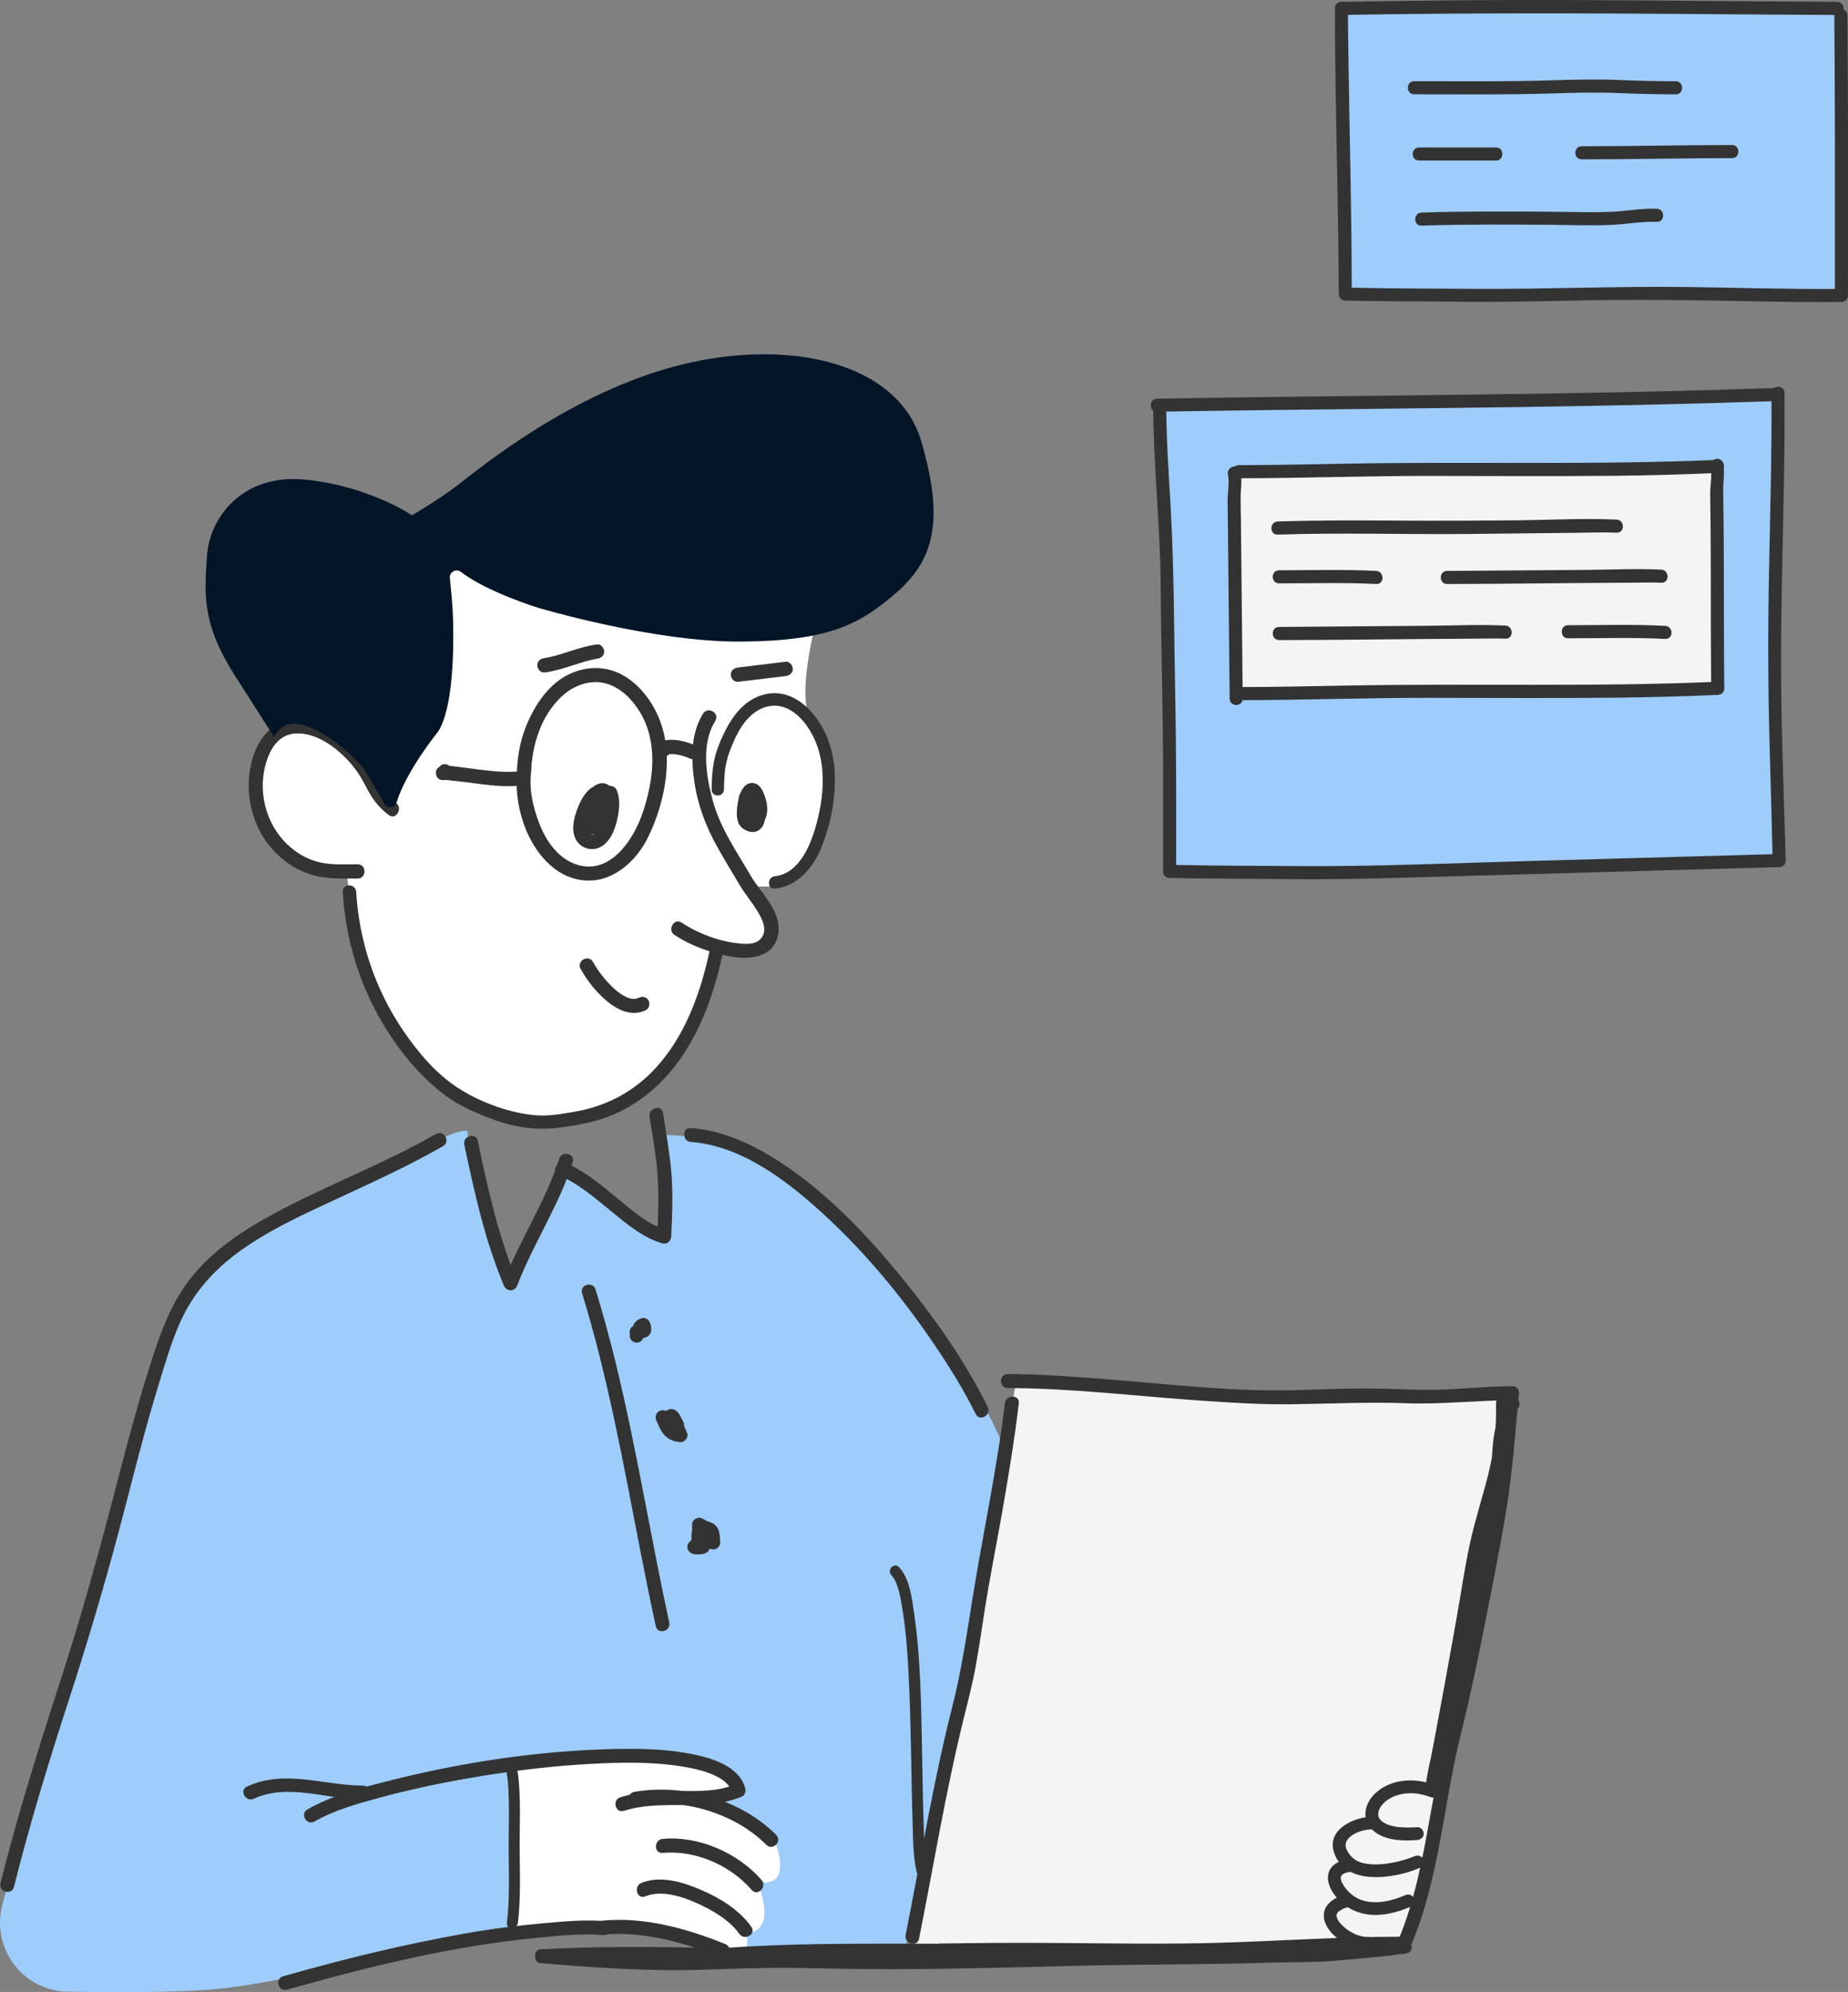 <svg width="232" height="250" viewBox="0 0 232 250" fill="none" xmlns="http://www.w3.org/2000/svg">
<rect x="0" y="0" width="232" height="250" fill="#808080" stroke="none"/>
<g clip-path="url(#clip0_1015_224)">
<path d="M145.592 50.896L221.29 49.519C221.29 49.519 223.504 48.101 223.358 50.896C223.212 53.69 223.358 105.197 223.358 105.197C223.358 105.197 225.002 107.825 220.7 108.018C216.399 108.211 148.912 109.535 148.912 109.535C148.912 109.535 146.831 109.868 146.831 107.067C146.831 104.266 145.585 50.896 145.585 50.896H145.592Z" fill="#9ECDFC"/>
<path d="M230.661 0.818H168.874V36.804H230.661V0.818Z" fill="#9ECDFC"/>
<path d="M147.659 109.369C147.659 102.044 147.686 94.719 147.54 87.394C147.381 79.384 147.414 71.38 146.95 63.383C146.712 59.225 146.42 55.067 146.413 50.902C146.413 49.844 144.776 49.844 144.776 50.902C144.79 58.427 145.664 65.925 145.711 73.449C145.764 81.612 146.022 89.769 146.022 97.932V109.382C146.022 110.44 147.659 110.44 147.659 109.382V109.369Z" fill="#333333"/>
<path d="M167.588 1.051C167.588 10.585 167.873 20.125 167.999 29.659C168.025 31.875 168.058 34.097 168.058 36.312C168.058 37.37 169.695 37.37 169.695 36.312C169.695 26.632 169.417 16.959 169.285 7.278C169.258 5.203 169.225 3.127 169.225 1.051C169.225 -0.007 167.588 -0.007 167.588 1.051Z" fill="#333333"/>
<path d="M146.837 110.187C151.609 110.3 156.387 110.26 161.159 110.327C165.931 110.393 171.021 110.3 175.952 110.16C185.966 109.881 195.98 109.595 205.994 109.315C211.713 109.156 217.439 108.996 223.159 108.83C224.213 108.803 224.213 107.16 223.159 107.186C213.032 107.472 202.912 107.759 192.785 108.038C182.658 108.317 172.976 108.763 163.074 108.697C157.666 108.657 152.245 108.663 146.837 108.537C145.783 108.51 145.783 110.154 146.837 110.18V110.187Z" fill="#333333"/>
<path d="M168.874 37.729C173.645 37.842 178.424 37.802 183.196 37.869C187.967 37.935 192.997 37.822 197.895 37.716C205.338 37.556 212.774 37.669 220.216 37.815C223.868 37.889 227.52 37.935 231.172 37.902C232.225 37.889 232.225 36.245 231.172 36.259C224.624 36.325 218.076 36.099 211.528 36.019C202.72 35.913 193.919 36.312 185.104 36.252C179.696 36.212 174.275 36.219 168.867 36.092C167.813 36.066 167.813 37.709 168.867 37.736L168.874 37.729Z" fill="#333333"/>
<path d="M145.254 51.674C165.487 51.315 185.721 51.255 205.948 50.816C211.581 50.69 217.208 50.536 222.841 50.343C223.888 50.304 223.895 48.667 222.841 48.7C202.753 49.405 182.652 49.538 162.558 49.785C156.792 49.858 151.02 49.938 145.254 50.038C144.2 50.057 144.2 51.701 145.254 51.681V51.674Z" fill="#333333"/>
<path d="M168.403 1.876C184.249 1.597 200.089 1.65 215.935 1.783C220.846 1.823 225.75 1.856 230.661 1.876C231.715 1.876 231.715 0.239 230.661 0.233C215.074 0.166 199.492 -0.087 183.905 0.033C178.735 0.073 173.573 0.146 168.403 0.233C167.349 0.253 167.349 1.896 168.403 1.876Z" fill="#333333"/>
<path d="M222.39 49.332C222.45 57.143 222.211 64.947 222.066 72.751C221.92 80.555 221.979 88.006 222.218 95.644C222.344 99.768 222.43 103.893 222.543 108.011C222.569 109.069 224.206 109.069 224.18 108.011C223.981 100.653 223.676 93.282 223.61 85.924C223.537 78.133 223.769 70.342 223.921 62.551C224.007 58.147 224.067 53.743 224.034 49.332C224.027 48.274 222.39 48.274 222.397 49.332H222.39Z" fill="#333333"/>
<path d="M230.283 1.936C230.356 10.804 230.369 19.68 230.356 28.548C230.356 31.375 230.356 34.196 230.356 37.024C230.356 38.082 231.993 38.082 231.993 37.024C231.993 28.242 232.02 19.453 231.98 10.671C231.967 7.757 231.947 4.85 231.927 1.936C231.92 0.878 230.283 0.878 230.29 1.936H230.283Z" fill="#333333"/>
<path d="M177.536 11.836C183.269 11.836 189.001 11.909 194.727 11.729C197.551 11.643 200.374 11.556 203.204 11.682C205.596 11.782 207.989 11.836 210.381 11.842C211.435 11.842 211.435 10.199 210.381 10.199C207.989 10.199 205.596 10.146 203.204 10.039C200.381 9.919 197.557 9.999 194.727 10.086C189.001 10.265 183.262 10.192 177.536 10.192C176.482 10.192 176.482 11.836 177.536 11.836Z" fill="#333333"/>
<path d="M178.145 20.152C181.366 20.152 184.594 20.159 187.815 20.152C188.869 20.152 188.869 18.509 187.815 18.509C184.594 18.515 181.366 18.509 178.145 18.509C177.092 18.509 177.092 20.152 178.145 20.152Z" fill="#333333"/>
<path d="M215.583 59.352H154.929V86.389H215.583V59.352Z" fill="#F4F4F4"/>
<path d="M198.564 19.999C204.86 19.999 211.15 19.846 217.446 19.846C218.5 19.846 218.5 18.203 217.446 18.203C211.15 18.203 204.86 18.356 198.564 18.356C197.51 18.356 197.51 19.999 198.564 19.999Z" fill="#333333"/>
<path d="M178.457 28.322C183.845 28.142 189.233 28.182 194.621 28.215C197.239 28.235 199.883 28.355 202.495 28.215C204.324 28.122 206.173 27.77 208.002 27.843C209.056 27.883 209.056 26.239 208.002 26.199C206.166 26.126 204.324 26.479 202.495 26.572C199.883 26.705 197.239 26.585 194.621 26.572C189.233 26.539 183.845 26.499 178.457 26.678C177.41 26.712 177.403 28.355 178.457 28.322Z" fill="#333333"/>
<path d="M160.404 67.096C168.39 66.83 176.382 67.089 184.368 67.016C188.849 66.976 193.329 66.909 197.815 66.87C199.525 66.856 201.248 66.776 202.952 66.856C204.005 66.909 203.999 65.266 202.952 65.213C199.008 65.02 195.005 65.246 191.055 65.293C185.76 65.353 180.471 65.373 175.176 65.339C170.252 65.306 165.328 65.286 160.404 65.452C159.356 65.486 159.35 67.129 160.404 67.096Z" fill="#333333"/>
<path d="M181.678 73.296C189.419 73.283 197.153 73.157 204.894 73.13C206.113 73.13 207.346 73.077 208.559 73.137C209.612 73.19 209.606 71.547 208.559 71.493C205.51 71.34 202.422 71.493 199.373 71.52C194.754 71.553 190.128 71.593 185.508 71.626C184.229 71.64 182.95 71.653 181.671 71.653C180.617 71.653 180.617 73.296 181.671 73.296H181.678Z" fill="#333333"/>
<path d="M160.57 80.335C168.761 80.322 176.946 80.189 185.138 80.155C186.417 80.155 187.709 80.102 188.988 80.155C190.042 80.208 190.035 78.565 188.988 78.512C185.741 78.352 182.447 78.512 179.2 78.538C174.328 78.572 169.464 78.612 164.593 78.652C163.254 78.665 161.915 78.678 160.576 78.685C159.523 78.685 159.523 80.328 160.576 80.328L160.57 80.335Z" fill="#333333"/>
<path d="M160.57 73.217C164.626 73.217 168.715 73.09 172.771 73.296C173.824 73.35 173.818 71.706 172.771 71.653C168.721 71.447 164.626 71.567 160.57 71.573C159.516 71.573 159.516 73.217 160.57 73.217Z" fill="#333333"/>
<path d="M196.855 80.109C200.911 80.109 205 79.982 209.056 80.189C210.11 80.242 210.103 78.598 209.056 78.545C205.007 78.339 200.911 78.459 196.855 78.465C195.801 78.465 195.801 80.109 196.855 80.109Z" fill="#333333"/>
<path d="M155.526 60.023C163.446 60.023 171.359 59.724 179.279 59.731C187.199 59.737 195.039 59.791 202.913 59.711C207.161 59.671 211.402 59.544 215.644 59.358C216.691 59.312 216.698 57.668 215.644 57.715C200.063 58.393 184.462 57.901 168.874 58.194C164.42 58.28 159.973 58.373 155.52 58.38C154.466 58.38 154.466 60.023 155.52 60.023H155.526Z" fill="#333333"/>
<path d="M155.526 87.873C163.446 87.873 171.359 87.574 179.279 87.58C187.199 87.587 195.039 87.64 202.913 87.56C207.161 87.52 211.402 87.394 215.644 87.208C216.691 87.161 216.698 85.518 215.644 85.564C200.063 86.243 184.462 85.751 168.874 86.043C164.42 86.13 159.973 86.223 155.52 86.23C154.466 86.23 154.466 87.873 155.52 87.873H155.526Z" fill="#333333"/>
<path d="M154.154 59.571C154.379 60.615 154.108 61.82 154.114 62.891C154.121 63.962 154.148 65.113 154.154 66.231C154.181 68.612 154.201 71.001 154.227 73.383C154.273 78.153 154.32 82.916 154.373 87.686C154.386 88.744 156.023 88.744 156.01 87.686C155.963 82.81 155.91 77.927 155.864 73.05C155.838 70.608 155.818 68.173 155.791 65.732C155.778 64.627 155.751 63.523 155.751 62.418C155.751 61.314 155.97 60.23 155.738 59.132C155.513 58.101 153.935 58.533 154.161 59.571H154.154Z" fill="#333333"/>
<path d="M214.742 58.607C214.967 59.651 214.696 60.855 214.702 61.926C214.709 62.998 214.735 64.148 214.742 65.266C214.762 67.621 214.775 69.97 214.775 72.325C214.782 77.015 214.775 81.699 214.828 86.389C214.841 87.447 216.472 87.447 216.465 86.389C216.419 81.593 216.425 76.796 216.412 71.999C216.412 69.591 216.399 67.176 216.372 64.767C216.359 63.663 216.333 62.559 216.333 61.454C216.333 60.35 216.551 59.265 216.319 58.167C216.094 57.136 214.517 57.569 214.742 58.607Z" fill="#333333"/>
<path d="M126.511 182.964C126.511 182.964 123.906 174.841 115.787 165.094C107.669 155.348 100.359 142.634 82.988 142.434C82.988 142.434 83.797 151.775 83.392 155.201L71.51 147.158C71.51 147.158 67.871 153.112 66.148 156.465C64.425 159.819 64.385 160.344 64.385 160.344C64.385 160.344 61.389 157.117 61.071 155.208C60.753 153.299 58.652 141.922 58.652 141.922C58.652 141.922 57.334 141.616 53.529 143.998L34.383 153.339C34.383 153.339 25.535 157.437 21.857 165.48C18.179 173.524 9.417 207.627 6.494 217.154C4.891 222.39 2.312 231.684 0.311 239.003C-1.18 244.458 2.849 249.867 8.489 249.96C14.719 250.06 22.148 250.067 26.728 249.674C35.788 248.896 50.262 244.744 50.918 244.604C51.574 244.465 62.357 242.841 66.479 242.881C72.524 242.935 78.601 240.44 84.148 241.97C89.947 243.573 92.724 244.824 92.724 244.824H113.567C113.567 244.824 124.655 194.248 126.511 182.984V182.964Z" fill="#9ECDFC"/>
<path d="M64.32 220.78C64.32 220.78 75.493 221.106 80.451 220.807C85.408 220.507 95.793 222.656 91.558 225.111L87.502 226.029C87.502 226.029 94.574 227.886 97.457 231.618C97.457 231.618 99.551 237.206 94.991 236.095C94.991 236.095 97.954 242.409 93.566 242.642C93.566 242.642 95.051 245.736 90.809 245.596C90.809 245.596 88.715 243.194 84.553 242.263C80.391 241.331 78.549 241.325 74.201 241.93L64.061 243.074C64.061 243.074 65.254 223.641 64.326 220.773L64.32 220.78Z" fill="white"/>
<path d="M114.536 245.403L127.578 173.337C127.578 173.337 152.968 175.493 159.33 175.367C165.693 175.24 190.566 174.861 190.566 174.861C190.566 174.861 187.08 196.616 185.515 203.868C183.951 211.12 176.774 244.312 176.774 244.312L114.542 245.409L114.536 245.403Z" fill="#F4F4F4"/>
<path d="M49.487 90.275C48.844 90.022 34.668 89.144 33.163 94.639C31.659 100.135 32.07 103.82 35.629 106.821C39.188 109.821 43.535 109.648 43.535 109.648C43.535 109.648 44.297 116.461 45.318 119.588C46.339 122.715 49.553 130.506 54.126 134.857C58.699 139.208 62.94 141.543 70.582 140.911C78.223 140.279 81.199 137.019 83.631 134.338C86.064 131.657 89.563 123.573 90.358 118.989C90.358 118.989 91.326 119.242 93.625 119.595C95.925 119.947 98.702 118.071 96.23 114.372L94.646 111.212C94.646 111.212 97.522 111.585 99.855 110.44C102.188 109.296 104.296 104.486 104.282 101.565C104.269 98.644 104.826 93.415 102.201 90.974C99.577 88.532 102.506 77.781 102.506 77.781L71.006 66.071L51.912 70.968L49.48 90.282L49.487 90.275Z" fill="white"/>
<path d="M70.212 145.422C68.476 150.817 65.275 155.574 63.247 160.85H64.937C62.551 155.142 61.252 149.214 59.979 143.186C59.747 142.082 58.057 142.548 58.289 143.652C59.562 149.68 60.861 155.608 63.247 161.316C63.585 162.128 64.612 162.167 64.937 161.316C66.971 156.04 70.166 151.296 71.902 145.888C72.247 144.81 70.557 144.344 70.212 145.422Z" fill="#333333"/>
<path d="M70.145 147.484C72.657 148.562 74.738 150.391 76.833 152.101C78.741 153.665 80.743 155.348 83.155 156.047C83.725 156.213 84.235 155.76 84.262 155.195C84.394 152.487 84.507 149.759 84.275 147.052C84.063 144.583 83.619 142.135 83.235 139.687C83.062 138.569 81.372 139.048 81.545 140.153C81.909 142.501 82.347 144.843 82.532 147.218C82.744 149.873 82.638 152.54 82.506 155.195L83.612 154.343C81.286 153.671 79.358 151.915 77.522 150.411C75.5 148.748 73.446 146.998 71.02 145.961C69.993 145.521 69.098 147.038 70.139 147.477L70.145 147.484Z" fill="#333333"/>
<path d="M54.743 142.301C47.546 146.459 39.633 149.227 32.455 153.405C29.38 155.195 26.451 157.357 24.177 160.131C21.904 162.906 20.559 166.146 19.412 169.579C17.338 175.806 15.721 182.166 14.064 188.513C12.122 195.951 10.048 203.336 7.675 210.648C4.918 219.157 2.241 227.666 0.06 236.348C-0.218 237.446 1.472 237.912 1.75 236.814C3.712 229.017 6.045 221.339 8.53 213.701C10.85 206.569 12.99 199.411 14.919 192.166C16.596 185.858 18.127 179.505 20.068 173.271C21.116 169.911 22.076 166.425 23.959 163.425C25.841 160.424 28.399 158.115 31.275 156.213C34.901 153.811 38.91 152.035 42.84 150.205C47.155 148.196 51.502 146.22 55.631 143.838C56.605 143.273 55.724 141.749 54.75 142.321L54.743 142.301Z" fill="#333333"/>
<path d="M31.879 225.744C36.154 223.754 41.111 225.837 45.565 225.863C46.691 225.87 46.691 224.114 45.565 224.107C40.667 224.074 35.71 222.024 30.997 224.227C29.977 224.706 30.865 226.223 31.879 225.744Z" fill="#333333"/>
<path d="M39.48 228.604C42.032 227.147 45.001 226.336 47.857 225.564C52.026 224.44 56.267 223.581 60.522 222.889C65.049 222.151 69.615 221.619 74.195 221.372C78.019 221.166 81.949 221.093 85.74 221.718C87.198 221.958 88.755 222.317 89.995 222.963C90.578 223.269 90.896 223.475 91.287 223.887C91.592 224.207 91.757 224.486 91.877 224.939L92.281 223.947C90.087 224.885 87.556 224.779 85.223 224.779C82.757 224.779 80.246 224.805 77.873 225.571C76.806 225.916 77.263 227.613 78.337 227.267C83.155 225.717 88.45 227.48 93.162 225.464C93.514 225.311 93.653 224.812 93.567 224.473C92.917 221.985 90.127 220.913 87.887 220.368C84.202 219.47 80.299 219.423 76.534 219.523C67.289 219.776 57.951 221.193 48.984 223.455C45.485 224.34 41.76 225.284 38.599 227.087C37.618 227.646 38.499 229.17 39.48 228.604Z" fill="#333333"/>
<path d="M97.444 230.287C92.964 225.796 85.8 223.827 79.623 224.885C78.516 225.078 78.987 226.768 80.087 226.582C85.641 225.63 92.195 227.513 96.205 231.531C97.007 232.33 98.246 231.086 97.444 230.287Z" fill="#333333"/>
<path d="M83.188 232.549C87.297 232.17 91.678 234.093 94.369 237.193C95.111 238.051 96.344 236.8 95.608 235.949C92.645 232.536 87.708 230.374 83.188 230.786C82.075 230.886 82.061 232.649 83.188 232.542V232.549Z" fill="#333333"/>
<path d="M81.008 237.998C83.036 237.193 85.488 237.971 87.383 238.81C89.279 239.648 91.545 240.912 92.811 242.708C93.461 243.626 94.978 242.748 94.322 241.823C92.831 239.714 90.432 238.237 88.106 237.226C85.779 236.215 82.956 235.343 80.537 236.308C79.503 236.721 79.954 238.424 81.001 238.005L81.008 237.998Z" fill="#333333"/>
<path d="M75.401 242.835C80.564 242.269 85.826 243.76 90.578 245.676C91.625 246.102 92.076 244.398 91.042 243.979C86.157 242.01 80.703 240.493 75.401 241.072C74.294 241.192 74.281 242.955 75.401 242.828V242.835Z" fill="#333333"/>
<path d="M75.805 241.098C73.326 240.912 70.802 241.145 68.336 241.364C64.976 241.664 61.623 242.083 58.302 242.675C54.511 243.354 50.734 244.145 46.989 245.03C43.152 245.935 39.348 246.953 35.557 248.024C34.47 248.33 34.934 250.027 36.021 249.72C46.214 246.833 56.665 244.252 67.229 243.22C70.053 242.941 72.969 242.635 75.805 242.855C76.932 242.941 76.925 241.178 75.805 241.098Z" fill="#333333"/>
<path d="M68.024 246.394C83.393 245.562 98.743 246.933 114.118 246.806C117.909 246.773 121.7 246.627 125.478 246.241C126.591 246.128 126.598 244.365 125.478 244.485C118.592 245.19 111.653 245.123 104.74 244.95C97.079 244.757 89.424 244.411 81.756 244.358C77.177 244.325 72.597 244.398 68.031 244.644C66.911 244.704 66.904 246.467 68.031 246.401L68.024 246.394Z" fill="#333333"/>
<path d="M115.378 243.314C117.187 234.266 118.672 225.151 120.859 216.183C121.402 213.948 121.999 211.739 122.423 209.477C122.847 207.215 123.205 204.786 123.563 202.438C124.219 198.18 125.081 193.962 125.823 189.724C126.618 185.207 127.361 180.676 127.904 176.119C128.037 174.994 126.287 175.008 126.154 176.119C125.167 184.375 123.391 192.485 122.078 200.688C121.356 205.199 120.7 209.676 119.573 214.107C118.427 218.611 117.472 223.162 116.584 227.726C115.603 232.762 114.696 237.812 113.695 242.842C113.476 243.946 115.166 244.418 115.385 243.307L115.378 243.314Z" fill="#333333"/>
<path d="M117.975 245.683C125.617 245.516 133.258 245.609 140.9 245.663C148.541 245.716 156.004 245.483 163.566 245.164C167.582 244.991 171.598 244.824 175.614 244.824C176.741 244.824 176.741 243.061 175.614 243.068C168.311 243.075 161.014 243.574 153.711 243.806C146.228 244.046 138.739 243.88 131.25 243.84C126.823 243.82 122.403 243.84 117.975 243.933C116.849 243.959 116.842 245.716 117.975 245.689V245.683Z" fill="#333333"/>
<path d="M177.317 243.747C180.73 235.444 181.247 226.289 183.395 217.633C184.568 212.91 185.568 208.14 186.503 203.363C187.437 198.586 188.405 193.856 189.167 189.079C189.929 184.302 190.247 179.605 190.685 174.861C190.791 173.737 189.035 173.744 188.935 174.861C188.544 179.086 188.246 183.324 187.643 187.529C186.98 192.146 185.999 196.736 185.124 201.314C184.25 205.891 183.229 210.854 182.096 215.578C181.042 219.975 180.174 224.373 179.378 228.824C178.504 233.727 177.536 238.657 175.634 243.281C175.203 244.325 176.9 244.784 177.324 243.747H177.317Z" fill="#333333"/>
<path d="M126.512 174.209C134.517 174.223 142.517 175.207 150.496 175.766C154.367 176.039 158.25 176.285 162.134 176.238C166.932 176.179 171.697 175.939 176.496 176.112C180.949 176.278 185.357 175.746 189.81 175.733C190.937 175.733 190.937 173.97 189.81 173.976C185.953 173.99 182.102 174.515 178.239 174.422C175.753 174.362 173.275 174.249 170.789 174.256C168.304 174.263 165.839 174.369 163.367 174.455C155.321 174.728 147.216 173.757 139.203 173.125C134.981 172.792 130.746 172.453 126.512 172.446C125.385 172.446 125.385 174.203 126.512 174.203V174.209Z" fill="#333333"/>
<path d="M49.694 100.753C48.355 99.749 47.851 98.451 47.062 97.041C46.274 95.631 45.207 94.313 43.987 93.236C42.065 91.532 39.454 90.029 36.797 90.295C33.814 90.601 32.131 93.162 31.521 95.903C30.746 99.389 31.501 103.115 33.675 105.956C34.828 107.46 36.326 108.664 38.069 109.409C40.302 110.367 42.516 110.261 44.895 110.261C46.042 110.261 46.048 108.471 44.895 108.471C43.013 108.471 41.197 108.624 39.381 108.012C37.943 107.526 36.657 106.641 35.63 105.524C33.569 103.288 32.634 100.081 33.105 97.081C33.45 94.865 34.517 92.211 37.088 92.058C39.361 91.918 41.568 93.362 43.139 94.872C44.285 95.97 45.2 97.241 45.909 98.658C46.658 100.148 47.453 101.272 48.805 102.29C49.727 102.982 50.615 101.425 49.707 100.747L49.694 100.753Z" fill="#333333"/>
<path d="M43.033 111.93C43.384 117.872 45.127 123.666 48.229 128.743C50.244 132.049 52.809 135.183 55.93 137.498C57.766 138.855 59.98 139.787 62.107 140.565C64.751 141.53 67.555 141.889 70.338 141.51C72.611 141.197 74.852 140.805 76.979 139.9C78.954 139.055 80.757 137.864 82.341 136.407C87.059 132.049 89.465 125.709 90.757 119.541C90.983 118.484 89.359 118.025 89.134 119.096C88.007 124.458 86.085 129.92 82.334 134.018C79.57 137.039 76.064 138.868 72.055 139.54C70.809 139.747 69.563 139.98 68.29 139.999C66.892 140.019 65.52 139.773 64.168 139.434C61.829 138.842 59.396 137.791 57.375 136.46C54.671 134.677 52.404 131.983 50.595 129.315C47.102 124.165 45.081 118.151 44.717 111.93C44.65 110.853 42.967 110.846 43.033 111.93Z" fill="#333333"/>
<path d="M68.336 84.407C69.529 84.254 70.676 83.901 71.816 83.535C72.372 83.356 72.922 83.176 73.486 83.016C73.758 82.936 74.029 82.863 74.301 82.803C74.44 82.77 74.573 82.743 74.712 82.717C74.772 82.704 74.831 82.697 74.891 82.683C74.924 82.683 75.123 82.65 74.957 82.67C75.434 82.61 75.852 82.304 75.852 81.772C75.852 81.333 75.441 80.814 74.957 80.874C73.791 81.027 72.671 81.373 71.551 81.732C70.994 81.912 70.431 82.091 69.867 82.251C69.589 82.331 69.311 82.404 69.032 82.464C68.893 82.497 68.747 82.524 68.608 82.55C68.548 82.564 68.482 82.57 68.422 82.584C68.396 82.584 68.197 82.617 68.343 82.597C67.866 82.657 67.448 82.963 67.448 83.495C67.448 83.934 67.859 84.453 68.343 84.393L68.336 84.407Z" fill="#333333"/>
<path d="M92.639 85.571C94.641 85.332 96.642 85.085 98.637 84.846C99.114 84.786 99.532 84.474 99.532 83.948C99.532 83.509 99.121 82.996 98.637 83.05C96.636 83.289 94.634 83.535 92.639 83.775C92.162 83.835 91.745 84.147 91.745 84.673C91.745 85.112 92.156 85.624 92.639 85.571Z" fill="#333333"/>
<path d="M55.234 96.169C55.148 96.276 55.301 96.116 55.221 96.189C55.142 96.263 55.056 96.309 54.976 96.382C54.664 96.655 54.664 97.127 54.837 97.467V97.48C55.036 97.859 55.473 97.952 55.851 97.892C56.063 97.859 56.56 97.959 56.845 97.986C57.249 98.019 57.647 98.065 58.044 98.112C58.893 98.212 59.741 98.338 60.59 98.438C62.233 98.638 63.897 98.777 65.547 98.558C66.024 98.498 66.442 98.192 66.442 97.66C66.442 97.227 66.031 96.702 65.547 96.761C63.837 96.988 62.114 96.828 60.41 96.615C59.562 96.509 58.714 96.389 57.866 96.289C57.064 96.196 56.169 96.023 55.367 96.149L56.374 96.562V96.549C56.321 96.908 56.275 97.274 56.229 97.633C56.03 97.806 56.414 97.507 56.48 97.427C56.792 97.054 56.845 96.522 56.48 96.163C56.162 95.843 55.533 95.79 55.221 96.163L55.234 96.169Z" fill="#333333"/>
<path d="M84.282 94.027C84.289 94.187 84.196 94.4 84.057 94.559C84.143 94.46 83.832 94.706 83.958 94.639C84.05 94.593 83.713 94.719 83.825 94.692C83.845 94.692 83.865 94.679 83.885 94.672C83.931 94.659 83.978 94.653 84.024 94.639C84.17 94.606 83.898 94.659 83.898 94.653C83.898 94.653 83.978 94.646 83.984 94.646C84.05 94.646 84.11 94.639 84.176 94.639C84.329 94.639 84.481 94.639 84.634 94.653C84.713 94.653 84.793 94.666 84.879 94.679C85.038 94.699 84.707 94.653 84.819 94.672C84.866 94.679 84.906 94.686 84.952 94.692C85.131 94.726 85.316 94.766 85.495 94.805C85.694 94.859 85.886 94.919 86.085 94.985C86.132 95.005 86.178 95.018 86.224 95.038C86.251 95.052 86.416 95.105 86.284 95.058C86.151 95.012 86.317 95.072 86.344 95.085C86.397 95.112 86.456 95.138 86.509 95.165C86.927 95.371 87.49 95.291 87.729 94.845C87.941 94.446 87.855 93.841 87.411 93.621C86.489 93.169 85.489 92.896 84.461 92.85C84.117 92.836 83.739 92.85 83.408 92.949C82.93 93.096 82.48 93.482 82.513 94.027C82.54 94.493 82.904 94.945 83.408 94.925C83.872 94.905 84.329 94.533 84.302 94.027H84.282Z" fill="#333333"/>
<path d="M64.99 96.216C64.334 100.673 66.01 106.368 69.735 109.109C71.664 110.527 74.129 110.946 76.362 110.034C78.596 109.123 80.359 107.16 81.406 104.978C83.567 100.494 84.693 94.579 82.619 89.876C81.717 87.826 80.22 85.897 78.258 84.773C76.164 83.575 73.764 83.562 71.591 84.553C69.264 85.611 67.667 87.733 66.561 89.975C65.454 92.218 64.957 94.526 64.877 97.094C64.844 98.245 66.627 98.245 66.66 97.094C66.773 93.535 67.893 89.809 70.597 87.334C72.061 85.99 74.162 85.232 76.117 85.791C77.933 86.31 79.365 87.773 80.326 89.35C82.632 93.129 82.069 97.839 80.73 101.871C79.564 105.397 76.522 110.061 72.147 108.418C69.927 107.579 68.509 105.444 67.687 103.308C66.865 101.172 66.375 98.89 66.7 96.682C66.865 95.557 65.149 95.065 64.977 96.203L64.99 96.216Z" fill="#333333"/>
<path d="M90.466 92.956C90.134 93.754 89.836 94.559 89.664 95.404C89.412 96.608 89.352 97.846 89.339 99.076C89.326 100.081 90.876 100.081 90.89 99.076C90.896 98.418 90.916 97.752 90.976 97.1C90.989 96.961 91.002 96.828 91.016 96.695C91.016 96.675 91.042 96.475 91.029 96.568C91.016 96.655 91.049 96.442 91.049 96.448C91.082 96.216 91.122 95.99 91.175 95.763C91.347 94.938 91.645 94.153 91.963 93.382C92.123 92.996 91.791 92.523 91.42 92.424C90.976 92.304 90.625 92.576 90.466 92.969V92.956Z" fill="#333333"/>
<path d="M97.272 111.524C100.109 111.238 102.057 108.93 103.098 106.428C104.245 103.687 104.834 100.6 104.814 97.626C104.795 94.932 104.072 92.29 102.475 90.108C101.017 88.119 98.817 86.589 96.258 87.088C93.276 87.667 91.566 90.355 90.473 92.963C90.088 93.887 91.586 94.286 91.971 93.375C92.746 91.519 93.906 89.543 95.881 88.811C97.988 88.026 99.89 89.217 101.143 90.893C104.026 94.746 103.595 99.981 102.223 104.339C101.494 106.668 100.036 109.688 97.279 109.968C96.298 110.067 96.285 111.624 97.279 111.524H97.272Z" fill="#333333"/>
<path d="M93.68 98.791C93.177 99.017 92.839 99.569 92.746 100.101C92.653 100.634 92.7 101.172 92.786 101.718C92.938 102.676 93.336 103.993 94.529 103.98C95.722 103.967 96.285 102.696 96.318 101.671C96.345 100.88 96.1 100.035 95.775 99.323C95.609 98.97 95.357 98.611 95.013 98.418C94.489 98.125 93.846 98.265 93.448 98.711C92.826 99.423 92.647 100.434 92.541 101.345C92.434 102.257 92.454 103.428 93.303 104.007C93.647 104.246 94.065 104.419 94.489 104.426C94.986 104.426 95.404 104.173 95.682 103.78C96.046 103.261 96.08 102.536 96.073 101.924C96.073 101.412 96 100.906 95.974 100.394C95.974 100.327 95.974 100.261 95.974 100.201C96.027 99.735 95.529 99.283 95.079 99.303C94.549 99.329 94.244 99.695 94.184 100.201C94.144 100.547 94.224 100.913 94.25 101.259C94.27 101.512 94.284 101.765 94.284 102.017C94.284 102.137 94.284 102.257 94.27 102.377C94.27 102.437 94.264 102.49 94.257 102.55C94.25 102.629 94.217 102.749 94.277 102.423C94.277 102.456 94.264 102.496 94.257 102.53C94.237 102.629 94.211 102.723 94.184 102.822C94.158 102.902 94.091 102.949 94.237 102.696C94.224 102.716 94.217 102.736 94.211 102.756C94.204 102.776 94.191 102.796 94.177 102.809C94.131 102.902 94.058 102.882 94.257 102.709C94.237 102.729 94.204 102.756 94.191 102.776C94.33 102.596 94.396 102.629 94.31 102.683C94.297 102.689 94.277 102.696 94.264 102.709C94.429 102.583 94.502 102.616 94.403 102.643C94.383 102.643 94.363 102.643 94.343 102.656C94.641 102.55 94.588 102.643 94.496 102.629C94.469 102.629 94.436 102.629 94.409 102.629C94.675 102.616 94.641 102.669 94.549 102.643C94.522 102.636 94.496 102.629 94.469 102.623C94.443 102.616 94.416 102.603 94.39 102.596C94.648 102.663 94.569 102.676 94.489 102.636C94.423 102.603 94.363 102.57 94.303 102.53C94.27 102.51 94.237 102.483 94.204 102.463C94.403 102.57 94.37 102.59 94.284 102.516C94.184 102.43 94.416 102.729 94.356 102.609C94.343 102.583 94.33 102.556 94.31 102.53C94.237 102.41 94.39 102.762 94.35 102.629C94.343 102.596 94.33 102.563 94.317 102.536C94.297 102.47 94.284 102.397 94.27 102.323C94.244 102.164 94.297 102.57 94.284 102.41C94.284 102.357 94.277 102.303 94.27 102.25C94.264 102.077 94.264 101.911 94.27 101.738C94.27 101.651 94.284 101.558 94.29 101.472C94.29 101.425 94.297 101.385 94.303 101.339C94.33 101.099 94.277 101.512 94.303 101.359C94.356 101.039 94.416 100.72 94.509 100.414C94.522 100.361 94.542 100.314 94.555 100.261C94.562 100.241 94.569 100.221 94.575 100.201C94.608 100.095 94.482 100.407 94.562 100.241C94.602 100.155 94.641 100.068 94.688 99.988C94.708 99.955 94.728 99.922 94.754 99.888C94.834 99.769 94.582 100.068 94.721 99.935C94.893 99.775 94.542 100.041 94.688 99.962C94.794 99.902 94.443 100.055 94.555 100.021C94.668 99.988 94.277 100.048 94.396 100.041C94.516 100.035 94.118 99.988 94.237 100.021C94.356 100.055 93.992 99.908 94.098 99.962C94.27 100.055 93.912 99.782 94.065 99.935C94.085 99.955 94.098 99.975 94.118 99.995C93.926 99.809 93.999 99.829 94.045 99.902C94.078 99.955 94.111 100.008 94.138 100.061C94.171 100.121 94.197 100.181 94.224 100.241C94.29 100.374 94.138 100.015 94.191 100.161C94.211 100.208 94.224 100.254 94.244 100.301C94.35 100.594 94.429 100.893 94.482 101.199C94.496 101.266 94.502 101.332 94.516 101.399C94.449 101.046 94.502 101.286 94.509 101.372C94.522 101.538 94.509 101.705 94.502 101.871C94.509 101.565 94.502 101.844 94.476 101.938C94.456 102.004 94.429 102.071 94.409 102.137C94.476 101.891 94.476 101.991 94.436 102.064C94.423 102.097 94.403 102.13 94.383 102.164C94.363 102.197 94.343 102.224 94.323 102.25C94.257 102.37 94.502 102.064 94.356 102.197C94.337 102.217 94.31 102.237 94.29 102.264C94.197 102.357 94.509 102.117 94.356 102.21C94.264 102.264 94.264 102.21 94.469 102.17C94.436 102.17 94.396 102.19 94.37 102.197C94.575 102.111 94.615 102.177 94.509 102.177C94.376 102.177 94.794 102.237 94.622 102.19C94.509 102.157 94.608 102.13 94.734 102.244C94.721 102.237 94.701 102.224 94.688 102.217C94.615 102.17 94.655 102.197 94.8 102.303C94.787 102.283 94.754 102.257 94.734 102.237C94.588 102.104 94.834 102.403 94.767 102.277C94.748 102.244 94.728 102.21 94.708 102.177C94.602 101.977 94.761 102.343 94.708 102.19C94.641 101.984 94.595 101.778 94.549 101.572C94.529 101.478 94.516 101.392 94.502 101.299C94.496 101.259 94.489 101.212 94.482 101.172C94.456 101.019 94.516 101.432 94.482 101.192C94.463 100.986 94.449 100.787 94.456 100.58C94.456 100.54 94.456 100.494 94.463 100.454C94.476 100.301 94.416 100.713 94.463 100.487C94.469 100.447 94.482 100.407 94.489 100.374C94.522 100.268 94.608 100.201 94.469 100.407C94.489 100.381 94.509 100.341 94.522 100.308C94.575 100.188 94.356 100.494 94.496 100.347C94.575 100.268 94.602 100.321 94.429 100.394C94.476 100.374 94.516 100.341 94.562 100.321C94.993 100.128 95.125 99.469 94.88 99.097C94.595 98.651 94.118 98.571 93.661 98.777L93.68 98.791Z" fill="#333333"/>
<path d="M74.043 99.03C73.182 99.755 72.638 101.006 72.294 102.05C71.896 103.255 71.704 104.811 72.625 105.829C73.049 106.302 73.725 106.581 74.361 106.568C74.998 106.554 75.528 106.288 75.978 105.883C76.827 105.111 77.264 103.88 77.503 102.782C77.755 101.611 77.92 100.194 77.377 99.076C77.238 98.797 76.906 98.637 76.608 98.631C74.534 98.604 73.036 100.979 73.009 102.875C73.009 103.301 73.056 103.774 73.288 104.146C73.559 104.585 74.076 104.811 74.58 104.692C75.283 104.525 75.78 103.867 76.151 103.288C76.588 102.616 77.006 101.771 76.999 100.959C76.999 100.414 76.429 99.895 75.873 100.094C74.779 100.494 74.023 101.598 74.004 102.769C73.99 103.354 74.58 103.787 75.13 103.634C76.403 103.281 76.946 101.877 76.568 100.667C76.389 100.108 76.038 99.602 75.462 99.416C74.746 99.183 74.123 99.682 73.765 100.247L75.395 100.46C75.356 100.307 75.409 100.653 75.395 100.387C75.409 100.613 75.409 100.4 75.428 100.307C75.369 100.52 75.462 100.274 75.488 100.221C75.548 100.141 75.541 100.148 75.468 100.241C75.495 100.208 75.528 100.174 75.561 100.141C75.634 100.074 75.627 100.081 75.528 100.154C75.561 100.128 75.601 100.108 75.634 100.088C75.72 100.041 75.707 100.048 75.588 100.101C75.627 100.088 75.66 100.081 75.7 100.074C75.561 100.088 75.534 100.101 75.634 100.094C75.554 100.094 75.475 100.081 75.409 100.035C75.488 100.081 75.481 100.074 75.389 100.001C75.422 100.035 75.462 100.068 75.488 100.108C75.806 100.467 76.423 100.434 76.747 100.108C77.105 99.748 77.065 99.203 76.747 98.844C75.389 97.313 73.222 99.283 73.659 100.939C73.864 101.711 74.885 101.791 75.289 101.152C75.309 101.126 75.409 100.979 75.316 101.099C75.223 101.219 75.329 101.092 75.342 101.072C75.203 101.152 75.475 100.913 75.342 101.072C75.415 101.026 75.11 101.152 75.236 101.119C75.243 101.119 74.978 101.139 75.09 101.139C75.223 101.139 74.878 101.106 74.958 101.126C75.051 101.152 74.733 101.013 74.845 101.079C74.918 101.126 74.68 100.899 74.805 101.052C74.892 101.159 74.693 100.846 74.799 101.052C74.812 101.079 74.825 101.119 74.845 101.146C74.912 101.245 74.792 101.072 74.805 101.052C74.799 101.066 74.865 101.239 74.872 101.265C74.878 101.292 74.885 101.325 74.892 101.358C74.931 101.511 74.892 101.199 74.885 101.285C74.885 101.352 74.892 101.432 74.892 101.498C74.892 101.531 74.878 101.585 74.892 101.618C74.905 101.718 74.945 101.405 74.898 101.545C74.878 101.611 74.865 101.684 74.845 101.751C74.799 101.931 74.865 101.684 74.872 101.691C74.872 101.691 74.819 101.798 74.812 101.798C74.805 101.811 74.799 101.824 74.786 101.837C74.746 101.897 74.772 101.864 74.852 101.751C74.852 101.758 74.792 101.818 74.786 101.824C74.759 101.851 74.646 101.937 74.766 101.851C74.898 101.758 74.752 101.851 74.733 101.864C74.706 101.877 74.666 101.911 74.64 101.911C74.786 101.911 74.766 101.857 74.64 101.891L75.766 102.756C75.766 102.709 75.806 102.503 75.766 102.689C75.786 102.609 75.806 102.529 75.826 102.45C75.866 102.297 75.806 102.476 75.846 102.39C75.886 102.31 75.925 102.237 75.972 102.163C75.998 102.117 76.085 102.004 76.005 102.104C76.058 102.037 76.118 101.977 76.177 101.917C76.297 101.798 76.098 101.937 76.257 101.857C76.297 101.837 76.502 101.751 76.323 101.811L75.197 100.946C75.197 100.993 75.183 101.039 75.197 101.086C75.197 101.099 75.243 100.859 75.197 101.046C75.17 101.159 75.144 101.272 75.104 101.385C75.084 101.445 75.057 101.505 75.037 101.565C74.965 101.758 75.097 101.445 75.024 101.591C74.965 101.718 74.905 101.844 74.839 101.964C74.706 102.21 74.554 102.436 74.395 102.662C74.487 102.529 74.448 102.589 74.381 102.676C74.341 102.722 74.302 102.769 74.262 102.809C74.229 102.842 74.196 102.875 74.163 102.909C74.143 102.929 74.116 102.949 74.096 102.969C74.01 103.055 74.163 102.902 74.176 102.909C74.169 102.909 74.083 102.968 74.063 102.982C73.937 103.075 74.236 102.922 74.143 102.949C74.023 102.982 74.388 102.935 74.269 102.929C74.434 102.929 74.58 102.975 74.733 103.122C74.646 103.035 74.859 103.334 74.786 103.188C74.786 103.188 74.845 103.414 74.812 103.228C74.812 103.208 74.772 103.088 74.779 103.082C74.786 103.075 74.792 103.294 74.792 103.141C74.792 103.095 74.792 103.048 74.786 103.002C74.786 102.922 74.786 102.849 74.786 102.769C74.786 102.709 74.832 102.483 74.786 102.709C74.819 102.543 74.852 102.383 74.898 102.217C74.925 102.13 74.951 102.05 74.984 101.964C74.998 101.931 75.011 101.891 75.024 101.857C74.951 102.01 75.011 101.891 75.024 101.857C75.104 101.691 75.183 101.531 75.283 101.372C75.336 101.285 75.395 101.199 75.455 101.112C75.475 101.086 75.561 100.986 75.455 101.112C75.488 101.072 75.521 101.032 75.554 100.993C75.621 100.919 75.694 100.846 75.766 100.773C75.806 100.733 76.025 100.567 75.873 100.68C75.952 100.627 76.031 100.573 76.118 100.527C76.144 100.514 76.184 100.5 76.21 100.48C76.29 100.414 76.091 100.507 76.191 100.487C76.27 100.467 76.383 100.44 76.456 100.414C76.542 100.38 76.409 100.414 76.389 100.414C76.462 100.414 76.529 100.407 76.602 100.414L75.833 99.968C75.919 100.141 75.773 99.728 75.833 99.981C75.853 100.061 75.879 100.134 75.892 100.214C75.899 100.254 75.906 100.301 75.912 100.341C75.945 100.514 75.892 100.108 75.906 100.287C75.912 100.4 75.925 100.52 75.932 100.633C75.939 100.833 75.932 101.032 75.925 101.239C75.919 101.358 75.912 101.472 75.899 101.591C75.899 101.651 75.886 101.711 75.879 101.771C75.906 101.492 75.879 101.771 75.866 101.837C75.786 102.33 75.667 102.809 75.508 103.281C75.468 103.394 75.422 103.507 75.375 103.62C75.475 103.368 75.322 103.72 75.296 103.78C75.197 103.98 75.071 104.159 74.958 104.352C74.859 104.512 75.097 104.199 74.971 104.339C74.938 104.379 74.905 104.419 74.872 104.452C74.805 104.525 74.733 104.585 74.666 104.652C74.547 104.771 74.845 104.545 74.699 104.625C74.66 104.645 74.626 104.678 74.587 104.698C74.573 104.698 74.468 104.752 74.468 104.758C74.613 104.698 74.646 104.685 74.56 104.718C74.534 104.725 74.507 104.738 74.474 104.745C74.448 104.752 74.395 104.758 74.368 104.771C74.282 104.818 74.607 104.771 74.454 104.758C74.408 104.758 74.361 104.758 74.322 104.758C74.116 104.771 74.381 104.718 74.375 104.771C74.375 104.778 74.11 104.705 74.09 104.698C73.911 104.652 74.242 104.805 74.096 104.698C74.05 104.665 73.944 104.638 73.917 104.585C73.997 104.725 74.03 104.672 73.944 104.592C73.818 104.479 73.891 104.598 73.957 104.618C73.904 104.605 73.858 104.452 73.831 104.406C73.738 104.259 73.878 104.605 73.844 104.432C73.838 104.379 73.811 104.332 73.798 104.279C73.785 104.226 73.778 104.173 73.765 104.119C73.725 103.973 73.765 104.332 73.765 104.08C73.765 103.96 73.758 103.847 73.765 103.727C73.765 103.654 73.825 103.261 73.778 103.534C73.825 103.275 73.878 103.015 73.951 102.762C73.997 102.609 74.043 102.463 74.096 102.31C74.116 102.243 74.143 102.183 74.169 102.117C74.183 102.077 74.308 101.798 74.209 102.017C74.322 101.758 74.448 101.505 74.58 101.259C74.713 101.013 74.859 100.8 75.017 100.58C75.124 100.427 74.878 100.733 75.004 100.6C75.044 100.553 75.084 100.507 75.124 100.46C75.19 100.394 75.256 100.327 75.329 100.267C75.7 99.955 75.647 99.323 75.329 99.003C74.965 98.637 74.434 98.691 74.07 99.003L74.043 99.03Z" fill="#333333"/>
<path d="M88.259 89.576C86.695 92.078 86.754 95.265 87.165 98.085C87.596 101.079 88.636 103.794 90.121 106.422C90.996 107.972 91.917 109.502 92.832 111.032C93.521 112.19 94.402 113.221 95.105 114.379C95.708 115.383 96.404 116.727 95.535 117.778C94.913 118.537 93.793 118.497 92.904 118.417C90.419 118.198 87.662 117.18 85.581 115.796C84.62 115.157 83.725 116.707 84.68 117.339C86.701 118.683 89.246 119.595 91.619 120.027C93.991 120.46 97.106 120.273 97.67 117.346C98.233 114.419 95.569 112.17 94.283 109.968C92.493 106.901 90.399 103.9 89.465 100.427C88.636 97.347 88.007 93.335 89.796 90.475C90.406 89.496 88.868 88.598 88.259 89.57V89.576Z" fill="#333333"/>
<path d="M72.903 121.624C73.752 123.121 74.878 124.558 76.204 125.655C77.529 126.753 79.359 127.651 81.088 126.767C81.519 126.547 81.638 125.942 81.406 125.542C81.148 125.103 80.618 125.003 80.187 125.223C80.141 125.25 80.094 125.27 80.048 125.29C80.134 125.25 80.147 125.243 80.088 125.27C80.008 125.296 79.928 125.323 79.842 125.343C79.789 125.356 79.577 125.369 79.796 125.356C79.723 125.356 79.65 125.369 79.584 125.369C79.498 125.369 79.418 125.369 79.332 125.356C79.266 125.349 79.286 125.356 79.385 125.363C79.339 125.356 79.286 125.343 79.239 125.336C79.087 125.303 78.941 125.263 78.802 125.21C78.755 125.19 78.583 125.117 78.722 125.183C78.636 125.143 78.55 125.103 78.464 125.057C78.305 124.97 78.146 124.877 77.993 124.777C77.629 124.544 77.51 124.445 77.178 124.152C76.575 123.613 76.032 123.014 75.534 122.376C75.481 122.309 75.409 122.209 75.296 122.056C75.183 121.903 75.064 121.73 74.958 121.564C74.772 121.291 74.6 121.005 74.434 120.719C73.864 119.721 72.32 120.619 72.897 121.624H72.903Z" fill="#333333"/>
<path d="M34.438 92.517C34.438 92.517 33.569 91.186 29.401 84.646C25.232 78.106 25.689 74.248 25.994 69.684C26.299 65.12 30.315 59.385 38.341 60.197C46.367 61.008 51.722 64.674 51.722 64.674C51.722 64.674 55.062 62.731 57.627 60.762C60.185 58.793 71.823 49.159 85.522 45.773C99.221 42.386 112.741 45.553 115.637 55.333C118.533 65.113 117.34 70.149 112.648 74.274C107.956 78.399 104.039 80.442 93.011 80.522C81.983 80.601 67.462 76.25 67.462 76.25C67.462 76.25 61.126 74.288 57.866 71.779C57.256 71.314 56.388 71.799 56.474 72.564C56.646 74.141 56.832 76.124 56.878 77.74C56.971 80.994 56.964 88.805 54.989 91.838C54.989 91.838 51.033 96.675 49.78 100.72C49.568 101.412 48.634 101.512 48.269 100.886C47.447 99.456 46.38 97.62 45.764 96.648C44.664 94.912 36.671 87.607 34.431 92.51L34.438 92.517Z" fill="#051528"/>
<path d="M86.74 143.319C93.116 143.798 98.849 148.222 103.395 152.387C108.777 157.317 113.469 163.052 117.545 169.113C119.347 171.794 121.057 174.562 122.489 177.462C122.993 178.48 124.504 177.589 124 176.578C121.11 170.73 117.253 165.301 113.144 160.264C108.432 154.483 103.037 148.874 96.602 145.022C93.593 143.219 90.266 141.836 86.74 141.569C85.614 141.483 85.62 143.246 86.74 143.326V143.319Z" fill="#333333"/>
<path d="M73.075 162.3C76.342 172.925 78.297 183.883 80.418 194.78C81.028 197.894 81.651 201.001 82.327 204.095C82.566 205.199 84.255 204.733 84.017 203.629C81.658 192.785 79.928 181.814 77.29 171.029C76.535 167.942 75.7 164.875 74.765 161.835C74.434 160.757 72.744 161.216 73.075 162.3Z" fill="#333333"/>
<path d="M80.55 167.796C80.55 167.796 80.57 167.776 80.584 167.769L80.404 167.909C80.438 167.882 80.477 167.862 80.517 167.842L80.305 167.929C80.352 167.909 80.404 167.896 80.457 167.889L80.226 167.922C80.312 167.909 80.398 167.916 80.484 167.922C80.636 167.922 80.776 167.916 80.935 167.889C81.034 167.876 81.133 167.822 81.226 167.776C81.24 167.776 81.253 167.763 81.26 167.756C81.332 167.709 81.405 167.656 81.465 167.59C81.525 167.523 81.578 167.456 81.624 167.383C81.664 167.317 81.697 167.23 81.717 167.157C81.717 167.15 81.717 167.144 81.723 167.13C81.75 167.037 81.757 166.944 81.763 166.851C81.763 166.824 81.763 166.804 81.763 166.778C81.757 166.532 81.697 166.286 81.617 166.053C81.544 165.846 81.418 165.634 81.213 165.527C81.008 165.421 80.756 165.354 80.537 165.441C80.272 165.54 80.047 165.653 79.835 165.853C79.748 165.94 79.669 166.046 79.603 166.146C79.576 166.192 79.55 166.239 79.53 166.286C79.457 166.459 79.397 166.618 79.351 166.791C79.324 166.904 79.291 167.017 79.245 167.124L79.331 166.911C79.291 167.004 79.238 167.091 79.178 167.17L79.318 166.991L79.304 167.004C79.218 167.084 79.159 167.177 79.125 167.29C79.072 167.397 79.046 167.51 79.052 167.629C79.052 167.842 79.145 168.102 79.311 168.248C79.477 168.395 79.695 168.514 79.927 168.508L80.159 168.474C80.305 168.434 80.438 168.355 80.544 168.248C80.65 168.115 80.756 167.989 80.822 167.842C80.888 167.703 80.948 167.556 80.994 167.41C81.041 167.264 81.067 167.104 81.127 166.957L81.041 167.17C81.067 167.111 81.1 167.051 81.14 166.997L81.001 167.177C81.041 167.13 81.081 167.084 81.133 167.044L80.955 167.184C81.014 167.137 81.081 167.104 81.147 167.077L80.935 167.164C80.935 167.164 80.975 167.15 80.994 167.137L79.914 166.525C79.96 166.658 80.007 166.798 80.027 166.944L79.994 166.711C79.994 166.765 80 166.811 79.994 166.864L80.027 166.632C80.027 166.632 80.02 166.671 80.013 166.691L80.1 166.478C80.1 166.478 80.086 166.505 80.08 166.518L80.219 166.339C80.219 166.339 80.199 166.359 80.186 166.372L80.365 166.232C80.365 166.232 80.338 166.246 80.325 166.252L80.537 166.166C80.537 166.166 80.484 166.179 80.457 166.186L80.689 166.152C80.557 166.166 80.431 166.152 80.299 166.152C80.153 166.159 80 166.172 79.868 166.219C79.642 166.292 79.477 166.392 79.304 166.552C79.145 166.698 79.046 166.957 79.046 167.17C79.046 167.383 79.139 167.643 79.304 167.789C79.47 167.935 79.689 168.055 79.921 168.049C80.153 168.042 80.365 167.955 80.537 167.789L80.55 167.796Z" fill="#333333"/>
<path d="M82.413 178.301C82.605 178.727 82.771 179.172 83.016 179.572C83.294 180.037 83.692 180.456 84.189 180.683C84.368 180.762 84.553 180.842 84.739 180.889C84.964 180.942 85.19 180.975 85.421 180.995C85.687 181.022 85.958 180.849 86.111 180.649C86.263 180.45 86.369 180.13 86.27 179.884C86.124 179.532 85.985 179.179 85.819 178.84C85.733 178.653 85.634 178.474 85.514 178.314C85.355 178.101 85.19 177.915 84.984 177.749C84.719 177.536 84.434 177.343 84.149 177.163C83.785 176.924 83.274 177.057 83.016 177.389C82.757 177.722 82.771 178.234 83.082 178.547C83.281 178.74 83.46 178.959 83.678 179.132C83.864 179.285 83.95 179.332 84.182 179.425C84.262 179.458 84.335 179.485 84.414 179.518L84.202 179.432C84.321 179.478 84.434 179.538 84.547 179.592L84.235 179.279C84.235 179.279 84.249 179.305 84.255 179.319C84.394 179.498 84.547 179.671 84.779 179.725C84.978 179.771 85.163 179.758 85.349 179.678C85.76 179.505 85.958 179.073 85.859 178.64C85.832 178.52 85.746 178.367 85.687 178.254C85.62 178.115 85.554 177.981 85.481 177.848C85.243 177.409 84.938 176.924 84.401 176.85C84.036 176.804 83.652 176.97 83.466 177.303C83.354 177.502 83.327 177.682 83.307 177.908L83.341 177.675C83.268 177.975 83.274 178.307 83.261 178.614C83.248 178.826 83.215 179.053 83.234 179.266C83.254 179.498 83.321 179.718 83.493 179.884C83.645 180.037 83.897 180.15 84.109 180.144C84.321 180.137 84.573 180.057 84.726 179.884C84.878 179.711 84.997 179.492 84.984 179.266C84.971 179.079 84.997 178.873 85.011 178.687C85.024 178.441 85.031 178.188 85.057 177.942L85.024 178.174C85.037 178.068 85.05 177.968 85.064 177.862L85.031 178.095C85.031 178.095 85.044 178.035 85.05 178.001L84.964 178.214C84.964 178.214 84.978 178.188 84.984 178.181L84.845 178.361C84.845 178.361 84.852 178.354 84.858 178.347L84.679 178.487C84.679 178.487 84.686 178.487 84.692 178.48L84.48 178.567C84.48 178.567 84.487 178.567 84.494 178.567L84.262 178.6C84.262 178.6 84.275 178.6 84.282 178.6L84.05 178.567C84.05 178.567 84.063 178.567 84.076 178.574L83.864 178.487C83.864 178.487 83.891 178.5 83.904 178.514L83.725 178.374C83.771 178.407 83.804 178.454 83.838 178.494L83.698 178.314C83.924 178.614 84.103 178.973 84.249 179.319L84.162 179.106L85.766 178.427C85.766 178.427 85.753 178.401 85.746 178.387C85.614 178.154 85.395 178.048 85.17 177.948C84.997 177.868 84.818 177.802 84.646 177.729L84.858 177.815C84.818 177.802 84.785 177.782 84.752 177.755L84.931 177.895C84.712 177.722 84.527 177.502 84.335 177.303L83.274 178.687C83.5 178.833 83.718 178.973 83.93 179.139L83.751 178.999C83.897 179.112 84.03 179.232 84.142 179.379L84.003 179.199C84.275 179.552 84.434 179.991 84.606 180.403L84.52 180.19C84.547 180.244 84.567 180.303 84.593 180.357L85.441 179.246C85.395 179.246 85.349 179.232 85.302 179.232L85.534 179.266C85.316 179.232 85.103 179.186 84.905 179.099L85.117 179.186C84.978 179.126 84.852 179.053 84.726 178.959L84.905 179.099C84.779 178.999 84.673 178.886 84.573 178.76L84.712 178.94C84.368 178.487 84.176 177.935 83.944 177.429C83.858 177.243 83.612 177.077 83.42 177.023C83.208 176.964 82.93 176.99 82.744 177.11C82.558 177.23 82.393 177.409 82.34 177.636L82.307 177.868C82.307 178.028 82.346 178.174 82.426 178.314L82.413 178.301Z" fill="#333333"/>
<path d="M88.49 193.563H88.503C88.43 193.536 88.364 193.509 88.291 193.476C88.304 193.476 88.311 193.489 88.324 193.496L88.145 193.356C88.145 193.356 88.185 193.396 88.205 193.423L88.066 193.243C88.178 193.396 88.264 193.576 88.377 193.729C88.616 194.055 88.907 194.348 89.312 194.434C89.59 194.494 89.849 194.454 90.074 194.274C90.279 194.115 90.432 193.855 90.418 193.583C90.399 193.177 90.372 192.764 90.293 192.358C90.246 192.119 90.167 191.873 90.027 191.68C89.862 191.447 89.663 191.261 89.404 191.148C89.146 191.034 88.901 190.948 88.649 190.848L88.861 190.935C88.636 190.841 88.417 190.728 88.205 190.602C87.648 190.269 86.866 190.695 86.886 191.36C86.899 191.713 86.893 192.066 86.846 192.412L86.879 192.179C86.853 192.372 86.8 192.565 86.793 192.764C86.773 193.117 86.966 193.456 87.264 193.642C87.41 193.729 87.562 193.769 87.721 193.809C87.933 193.869 88.139 193.935 88.344 194.015L88.576 192.285C88.059 192.312 87.483 192.325 87.078 192.698C86.939 192.824 86.826 193.037 86.787 193.223C86.773 193.303 86.767 193.383 86.734 193.456L86.82 193.243C86.793 193.303 86.76 193.356 86.727 193.403L86.866 193.223C86.793 193.31 86.714 193.39 86.628 193.456L86.806 193.316C86.806 193.316 86.747 193.363 86.72 193.383C86.462 193.569 86.29 193.809 86.29 194.141C86.29 194.474 86.462 194.72 86.72 194.9C86.912 195.04 87.191 195.066 87.416 195.079C87.569 195.093 87.728 195.079 87.88 195.066C88.066 195.046 88.264 195.033 88.437 194.98C88.642 194.913 88.808 194.813 88.941 194.64C89.159 194.354 89.192 193.962 89.007 193.642C88.781 193.243 88.198 193.07 87.807 193.33C87.416 193.589 87.251 194.101 87.496 194.534C87.469 194.467 87.436 194.401 87.41 194.328V193.862C87.436 193.795 87.469 193.729 87.496 193.656C87.542 193.602 87.588 193.543 87.635 193.483C87.695 193.443 87.754 193.396 87.814 193.35C87.807 193.35 87.801 193.363 87.787 193.363L87.999 193.276C87.92 193.31 87.834 193.316 87.748 193.33L87.98 193.296C87.767 193.323 87.542 193.336 87.33 193.31L87.562 193.343C87.516 193.343 87.476 193.33 87.436 193.31L87.648 193.396C87.648 193.396 87.628 193.383 87.615 193.376V194.893C87.946 194.654 88.231 194.394 88.397 194.015C88.437 193.922 88.47 193.842 88.483 193.742C88.49 193.696 88.496 193.649 88.51 193.602L88.424 193.815C88.424 193.815 88.437 193.789 88.45 193.775L88.311 193.955C88.311 193.955 88.331 193.935 88.337 193.928L88.159 194.068C88.159 194.068 88.198 194.042 88.225 194.028L88.013 194.115C88.106 194.075 88.205 194.062 88.304 194.048L88.072 194.081C88.245 194.062 88.417 194.048 88.589 194.035C89.027 194.008 89.391 193.722 89.451 193.27C89.477 193.084 89.451 192.871 89.345 192.711C89.212 192.505 89.047 192.392 88.821 192.305C88.636 192.232 88.45 192.165 88.251 192.112C88.159 192.086 88.066 192.072 87.98 192.032L88.192 192.119C88.192 192.119 88.165 192.106 88.152 192.099L88.331 192.239C88.331 192.239 88.317 192.232 88.317 192.225L88.457 192.405C88.457 192.405 88.45 192.392 88.444 192.385L88.53 192.598C88.53 192.598 88.53 192.578 88.523 192.571L88.556 192.804C88.556 192.804 88.556 192.751 88.556 192.724L88.523 192.957C88.556 192.738 88.596 192.525 88.616 192.305C88.649 191.986 88.656 191.666 88.642 191.347L87.323 192.106C87.767 192.372 88.245 192.538 88.722 192.738L88.51 192.651C88.589 192.684 88.669 192.724 88.742 192.777L88.563 192.638C88.596 192.664 88.629 192.698 88.662 192.731L88.523 192.551C88.563 192.598 88.589 192.651 88.616 192.711L88.53 192.498C88.596 192.658 88.622 192.824 88.649 192.99L88.616 192.758C88.649 193.024 88.669 193.296 88.682 193.563L89.789 192.711C89.749 192.704 89.716 192.691 89.683 192.678L89.895 192.764C89.849 192.744 89.815 192.718 89.776 192.691L89.954 192.831C89.895 192.777 89.842 192.724 89.789 192.658L89.928 192.837C89.829 192.704 89.749 192.565 89.663 192.418C89.491 192.145 89.285 191.933 88.967 191.826C88.53 191.686 87.993 191.992 87.887 192.438C87.781 192.917 88.033 193.37 88.496 193.523L88.49 193.563Z" fill="#333333"/>
<path d="M111.891 197.667C112.819 198.652 113.104 200.801 113.336 202.231C113.773 204.966 113.945 207.747 114.085 210.514C114.389 216.569 114.376 222.63 114.568 228.69C114.635 230.76 114.608 232.948 115.085 234.978C115.284 235.842 116.616 235.477 116.411 234.612C116.02 232.928 116.026 231.046 115.967 229.276C115.861 226.382 115.828 223.481 115.768 220.58C115.649 214.513 115.622 208.359 114.741 202.345C114.469 200.515 114.197 198.107 112.872 196.689C112.262 196.044 111.294 197.022 111.898 197.667H111.891Z" fill="#333333"/>
<path d="M180.087 224.007C177.661 223.095 174.659 223.208 172.678 225.045C171.962 225.71 171.425 226.635 171.412 227.633C171.399 228.697 172.035 229.595 172.916 230.134C174.381 231.026 176.29 231.052 177.933 230.926C178.351 230.893 178.755 230.58 178.735 230.121C178.715 229.715 178.384 229.283 177.933 229.316C177.111 229.382 176.29 229.382 175.474 229.296C175.428 229.296 175.315 229.269 175.514 229.296C175.474 229.296 175.441 229.283 175.402 229.283C175.329 229.269 175.256 229.263 175.183 229.249C175.024 229.223 174.865 229.183 174.706 229.143C174.573 229.11 174.447 229.07 174.321 229.03C174.262 229.01 174.209 228.99 174.156 228.97C173.957 228.897 174.295 229.036 174.109 228.95C173.897 228.85 173.705 228.73 173.513 228.604C173.413 228.537 173.672 228.744 173.539 228.624C173.499 228.591 173.46 228.557 173.427 228.524C173.354 228.458 173.294 228.384 173.228 228.311C173.122 228.198 173.347 228.491 173.248 228.338C173.228 228.305 173.201 228.271 173.181 228.238C173.161 228.198 173.135 228.158 173.115 228.125C173.095 228.092 173.016 227.919 173.089 228.078C173.161 228.238 173.089 228.092 173.089 228.052C173.075 228.012 173.062 227.972 173.055 227.932C173.049 227.899 173.042 227.859 173.029 227.819C172.983 227.633 173.029 227.952 173.029 227.865C173.029 227.786 173.016 227.706 173.022 227.626C173.022 227.586 173.022 227.539 173.029 227.5C173.029 227.327 172.983 227.719 173.022 227.539C173.062 227.36 173.108 227.207 173.168 227.04C173.155 227.087 173.082 227.22 173.155 227.074C173.175 227.034 173.195 227.001 173.214 226.961C173.261 226.874 173.307 226.794 173.36 226.708C173.387 226.668 173.42 226.628 173.446 226.588C173.559 226.422 173.374 226.668 173.433 226.601C173.506 226.522 173.566 226.442 173.639 226.369C173.712 226.295 173.784 226.222 173.857 226.156C173.897 226.116 173.937 226.082 173.983 226.049C174.003 226.036 174.023 226.016 174.043 226.003C174.156 225.903 173.877 226.122 173.997 226.036C174.182 225.903 174.368 225.776 174.573 225.663C174.673 225.61 174.779 225.557 174.885 225.504C174.898 225.497 175.03 225.43 175.037 225.437C175.037 225.437 174.838 225.517 174.984 225.464C175.017 225.45 175.05 225.437 175.083 225.424C175.329 225.331 175.587 225.251 175.846 225.191C175.998 225.158 176.15 225.131 176.296 225.104C176.515 225.065 176.137 225.118 176.362 225.098C176.442 225.091 176.522 225.084 176.601 225.078C176.939 225.051 177.277 225.058 177.615 225.078C177.701 225.078 177.794 225.091 177.88 225.104C177.893 225.104 177.986 225.118 177.986 225.118C178.159 225.144 178.337 225.178 178.51 225.218C178.907 225.304 179.298 225.43 179.676 225.57C180.054 225.71 180.571 225.404 180.664 225.005C180.77 224.546 180.525 224.173 180.1 224.013L180.087 224.007Z" fill="#333333"/>
<path d="M172.499 227.985C170.166 227.959 166.514 229.509 167.469 232.469C168.423 235.43 171.664 235.836 174.295 235.483C175.687 235.303 177.059 234.958 178.338 234.372C178.729 234.192 178.828 233.62 178.623 233.268C178.384 232.862 177.92 232.795 177.522 232.982C177.416 233.028 177.41 233.035 177.39 233.041C177.297 233.081 177.204 233.115 177.112 233.148C176.88 233.234 176.641 233.314 176.402 233.387C175.892 233.54 175.382 233.667 174.858 233.767C173.824 233.966 172.724 234.066 171.677 233.926C170.703 233.8 169.947 233.461 169.371 232.669C169.092 232.283 168.894 231.857 168.933 231.431C168.933 231.505 168.973 231.252 168.986 231.212C169.019 231.112 169 231.159 169.066 231.039C169.165 230.859 169.251 230.753 169.424 230.593C170.199 229.861 171.432 229.575 172.499 229.589C173.566 229.602 173.533 227.992 172.499 227.979V227.985Z" fill="#333333"/>
<path d="M169.178 233.347C168.184 233.507 167.124 233.986 166.799 235.03C166.541 235.869 166.859 236.787 167.316 237.492C168.602 239.488 170.809 240.479 173.155 240.32C174.553 240.226 175.892 239.827 177.171 239.262C177.569 239.089 177.662 238.503 177.456 238.157C177.217 237.745 176.76 237.692 176.356 237.871C174.692 238.603 172.678 239.056 170.915 238.457C170.146 238.197 169.51 237.685 168.993 237.073C168.84 236.893 168.642 236.587 168.476 236.281C168.456 236.248 168.443 236.215 168.429 236.181C168.429 236.195 168.476 236.295 168.443 236.208C168.416 236.142 168.396 236.075 168.376 236.008C168.357 235.935 168.337 235.855 168.323 235.776C168.357 235.935 168.323 235.776 168.323 235.702C168.323 235.669 168.323 235.636 168.323 235.609C168.297 235.696 168.31 235.436 168.323 235.609C168.343 235.543 168.357 235.47 168.383 235.403C168.323 235.563 168.403 235.383 168.449 235.323C168.357 235.45 168.476 235.31 168.522 235.27C168.589 235.21 168.509 235.27 168.496 235.283C168.549 235.243 168.602 235.21 168.655 235.183C168.688 235.164 168.874 235.077 168.807 235.104C169.066 234.997 169.344 234.951 169.616 234.904C170.047 234.838 170.279 234.299 170.179 233.913C170.053 233.454 169.622 233.281 169.192 233.347H169.178Z" fill="#333333"/>
<path d="M168.795 237.792C167.94 238.045 167.098 238.444 166.568 239.189C166.17 239.748 166.097 240.5 166.309 241.145C166.753 242.516 168.066 243.553 169.325 244.132C170.074 244.478 170.895 244.738 171.731 244.704C172.148 244.691 172.552 244.345 172.532 243.899C172.513 243.454 172.181 243.081 171.731 243.094C171.598 243.094 171.472 243.094 171.339 243.088C171.26 243.081 171.088 243.108 171.3 243.088C171.24 243.088 171.154 243.061 171.094 243.048C170.809 242.988 170.531 242.901 170.253 242.795C170.219 242.782 170.18 242.768 170.147 242.755C170.325 242.828 170.219 242.788 170.18 242.768C170.113 242.735 170.041 242.702 169.974 242.669C169.835 242.602 169.703 242.529 169.57 242.449C169.437 242.369 169.305 242.289 169.179 242.203C169.113 242.163 169.053 242.116 168.993 242.07C168.96 242.05 168.934 242.023 168.901 242.003C168.973 242.057 168.987 242.07 168.907 242.003C168.682 241.817 168.47 241.617 168.278 241.398C168.238 241.351 168.198 241.305 168.158 241.258C168.072 241.158 168.178 241.285 168.191 241.298C168.172 241.271 168.152 241.245 168.132 241.218C168.059 241.105 167.979 240.992 167.92 240.872C167.9 240.839 167.853 240.766 167.853 240.726C167.853 240.792 167.906 240.886 167.887 240.792C167.88 240.766 167.867 240.739 167.86 240.713C167.84 240.659 167.827 240.6 167.814 240.546C167.814 240.52 167.807 240.493 167.794 240.466C167.761 240.34 167.787 240.619 167.8 240.54C167.807 240.493 167.8 240.42 167.8 240.373C167.8 240.353 167.8 240.333 167.8 240.313C167.8 240.194 167.8 240.4 167.787 240.407C167.8 240.393 167.814 240.267 167.82 240.247C167.827 240.22 167.84 240.194 167.847 240.167C167.873 240.041 167.774 240.3 167.82 240.227C167.853 240.174 167.88 240.114 167.913 240.061C168.019 239.888 167.82 240.147 167.946 240.021C167.999 239.967 168.052 239.914 168.105 239.861C168.132 239.834 168.158 239.814 168.185 239.794C168.112 239.854 168.085 239.861 168.185 239.808C168.344 239.708 168.503 239.615 168.675 239.535C168.563 239.582 168.781 239.482 168.675 239.535C168.735 239.515 168.788 239.488 168.848 239.469C168.973 239.422 169.099 239.382 169.225 239.349C169.643 239.222 169.901 238.783 169.789 238.357C169.676 237.932 169.219 237.672 168.801 237.792H168.795Z" fill="#333333"/>
<path d="M68.024 246.394C75.076 246.254 82.134 246.707 89.186 246.347C92.652 246.168 96.105 245.922 99.578 245.828C103.05 245.735 106.748 245.702 110.334 245.695C125.219 245.655 140.098 245.981 154.983 245.882C161.451 245.842 167.92 245.469 174.388 245.462C175.515 245.462 175.515 243.699 174.388 243.706C168.668 243.706 162.956 244.005 157.236 244.099C149.926 244.212 142.616 244.099 135.306 244.045C127.996 243.992 120.288 243.932 112.779 243.939C105.748 243.939 98.703 243.946 91.684 244.431C83.797 244.977 75.918 244.491 68.024 244.644C66.898 244.664 66.891 246.427 68.024 246.401V246.394Z" fill="#333333"/>
<path d="M68.024 246.394C74.718 246.953 81.478 247.425 88.198 247.212C92.015 247.092 95.806 246.933 99.63 246.979C103.7 247.033 107.775 247.152 111.845 247.139C119.711 247.126 127.572 246.906 135.438 246.713C143.378 246.52 151.331 246.573 159.271 246.327C161.372 246.261 163.479 246.274 165.587 246.208C167.303 246.154 169.013 245.948 170.729 245.795C171.79 245.702 172.85 245.622 173.911 245.489C174.434 245.422 174.958 245.356 175.481 245.289C175.667 245.263 175.852 245.25 176.038 245.223C176.21 245.196 176.502 245.256 176.131 245.163L175.919 243.553C176.21 243.42 175.985 243.5 175.819 243.526C174.713 243.726 175.183 245.416 176.283 245.223C176.482 245.19 176.615 245.156 176.807 245.07C177.509 244.751 177.284 243.633 176.595 243.46C175.998 243.307 175.203 243.56 174.613 243.639C173.818 243.739 173.023 243.859 172.221 243.926C169.059 244.172 165.938 244.425 162.77 244.478C154.737 244.624 146.705 244.704 138.673 244.884C130.819 245.057 122.966 245.303 115.112 245.369C106.934 245.436 98.736 244.943 90.564 245.343C83.055 245.715 75.526 245.256 68.037 244.631C66.911 244.538 66.917 246.294 68.037 246.387L68.024 246.394Z" fill="#333333"/>
<path d="M187.808 176.158C187.901 179.245 187.55 182.252 186.787 185.24C186.072 188.067 185.157 190.835 184.541 193.689C183.905 196.63 183.467 199.624 182.944 202.591C182.393 205.704 181.837 208.818 181.267 211.925C180.531 215.95 179.769 219.968 178.987 223.98L180.71 224.213C181.419 218.784 183.659 213.701 184.932 208.405C186.257 202.89 186.893 197.228 188.272 191.726L186.549 191.494C186.443 194.175 185.575 196.729 184.865 199.291L186.589 199.524C187.099 195.02 188.325 190.622 188.809 186.111C188.988 184.468 189.047 182.811 189.246 181.175C189.419 179.738 189.637 177.961 190.558 176.777C191.248 175.892 190.015 174.641 189.319 175.533C187.212 178.234 187.41 182.253 187.119 185.499C186.695 190.21 185.376 194.813 184.839 199.524C184.726 200.528 186.304 200.688 186.562 199.757C187.311 197.035 188.192 194.334 188.305 191.494C188.345 190.502 186.827 190.296 186.582 191.261C185.177 196.869 184.547 202.637 183.169 208.252C181.857 213.608 179.683 218.724 178.96 224.22C178.835 225.198 180.491 225.424 180.684 224.453C182.009 217.633 183.268 210.801 184.481 203.961C185.011 200.981 185.475 197.98 186.058 195.006C186.642 192.032 187.536 189.265 188.298 186.391C189.193 183.031 189.664 179.638 189.558 176.158C189.525 175.027 187.768 175.021 187.808 176.158Z" fill="#333333"/>
<path d="M63.392 221.658C63.776 222.882 63.816 224.213 63.862 225.484C63.915 227.06 63.895 228.644 63.869 230.221C63.802 233.913 64.081 237.659 63.637 241.324C63.531 242.203 64.909 242.196 65.015 241.324C65.466 237.585 65.181 233.773 65.247 230.014C65.274 228.398 65.294 226.781 65.227 225.164C65.174 223.88 65.108 222.53 64.724 221.299C64.459 220.454 63.126 220.813 63.398 221.665L63.392 221.658Z" fill="#333333"/>
</g>
<defs>
<clipPath id="clip0_1015_224">
<rect width="232" height="250" fill="white"/>
</clipPath>
</defs>
</svg>
